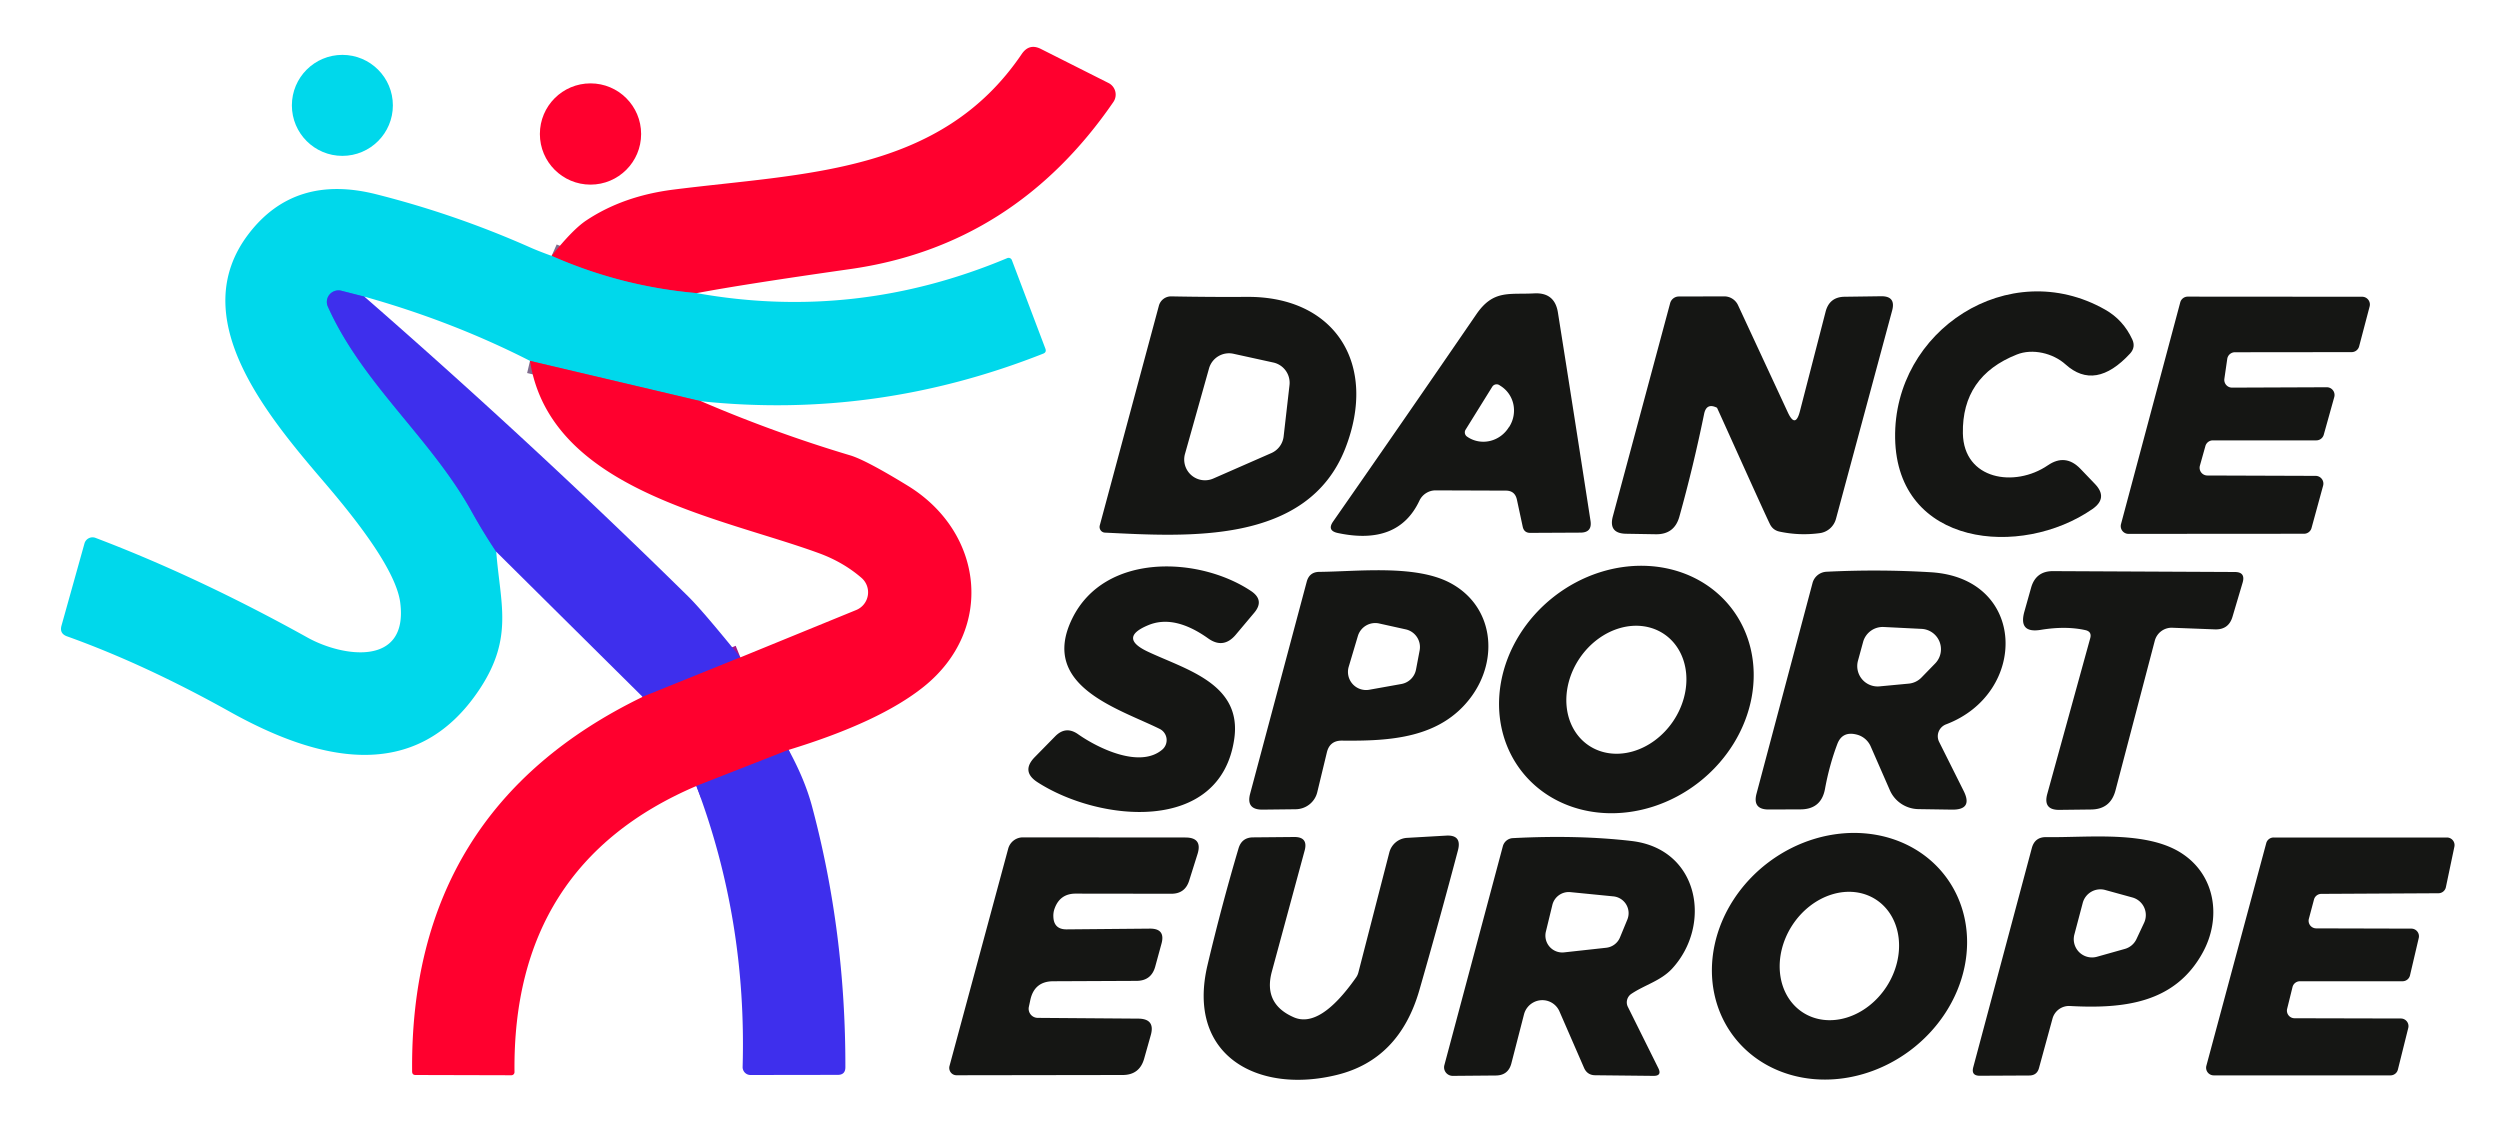 <svg xmlns="http://www.w3.org/2000/svg" viewBox="0.00 0.00 200.00 90.00"><g stroke-width="2.00" fill="none" stroke-linecap="butt"><path stroke="#806c8d" d="  M 55.74 23.45  Q 49.68 22.92 44.13 20.47"></path><path stroke="#806c8d" d="  M 56.09 32.10  L 42.40 28.87"></path><path stroke="#1f84ec" d="  M 29.15 23.73  L 27.31 23.26  A 0.93 0.92 -4.7 0 0 26.23 24.53  C 29.00 30.71 34.45 35.02 37.72 40.90  Q 38.67 42.61 39.70 44.14"></path><path stroke="#9f188e" d="  M 63.09 59.99  L 55.71 62.88"></path><path stroke="#9f188e" d="  M 59.23 52.59  L 51.41 55.75"></path></g><path fill="#ff002e" d="  M 55.74 23.45  Q 49.68 22.92 44.13 20.47  Q 45.82 18.35 46.91 17.63  Q 49.84 15.68 53.86 15.17  C 64.35 13.84 75.24 13.92 81.74 4.32  Q 82.34 3.44 83.28 3.92  L 88.68 6.64  A 1.04 1.04 0.0 0 1 89.07 8.16  Q 81.16 19.67 67.99 21.53  Q 59.42 22.75 55.74 23.45  Z"></path><circle fill="#00d8eb" cx="27.39" cy="8.43" r="4.04"></circle><circle fill="#ff002e" cx="47.24" cy="10.72" r="4.05"></circle><path fill="#00d8eb" d="  M 44.13 20.47  Q 49.68 22.92 55.74 23.45  Q 68.47 25.73 80.58 20.65  A 0.28 0.28 0.0 0 1 80.95 20.81  L 83.63 27.89  Q 83.74 28.18 83.46 28.29  Q 70.11 33.57 56.09 32.10  L 42.40 28.87  Q 36.21 25.71 29.15 23.73  L 27.31 23.26  A 0.93 0.92 -4.7 0 0 26.23 24.53  C 29.00 30.71 34.45 35.02 37.72 40.90  Q 38.67 42.61 39.70 44.14  C 40.02 48.28 41.09 50.98 38.41 55.07  C 33.23 62.96 25.21 60.74 18.41 56.95  Q 11.59 53.14 5.37 50.91  Q 4.74 50.69 4.92 50.05  L 6.76 43.47  A 0.67 0.67 0.0 0 1 7.64 43.03  Q 15.88 46.16 24.61 51.01  C 27.42 52.57 32.67 53.36 32.02 48.22  C 31.67 45.43 27.93 40.91 25.94 38.58  C 21.30 33.16 14.78 25.38 19.90 18.70  Q 23.58 13.90 30.09 15.54  Q 36.40 17.13 42.36 19.77  Q 43.00 20.06 44.13 20.47  Z"></path><path fill="#3e2fed" d="  M 29.15 23.73  Q 42.73 35.58 55.05 47.71  Q 56.20 48.84 59.23 52.59  L 51.41 55.75  L 39.70 44.14  Q 38.67 42.61 37.72 40.90  C 34.45 35.02 29.00 30.71 26.23 24.53  A 0.93 0.92 -4.7 0 1 27.31 23.26  L 29.15 23.73  Z"></path><path fill="#151614" d="  M 157.03 34.67  C 157.10 38.39 161.18 39.03 163.82 37.23  Q 165.23 36.26 166.43 37.50  L 167.59 38.71  Q 168.67 39.83 167.40 40.72  C 161.67 44.69 151.76 43.72 151.61 35.06  C 151.46 26.43 160.71 20.40 168.41 24.77  Q 169.86 25.59 170.58 27.15  Q 170.87 27.77 170.41 28.28  Q 167.62 31.30 165.24 29.15  C 164.24 28.25 162.60 27.86 161.35 28.36  Q 156.95 30.10 157.03 34.67  Z"></path><path fill="#151614" d="  M 120.47 39.25  L 114.85 39.23  A 1.44 1.43 -77.3 0 0 113.55 40.06  Q 111.85 43.67 107.02 42.64  Q 106.14 42.45 106.65 41.72  Q 112.27 33.66 118.11 25.14  C 119.47 23.16 120.71 23.58 122.75 23.47  Q 124.37 23.39 124.63 24.98  Q 125.94 33.23 127.24 41.66  Q 127.39 42.61 126.43 42.61  L 122.42 42.63  Q 121.93 42.63 121.82 42.15  L 121.35 39.96  Q 121.19 39.25 120.47 39.25  Z  M 119.38 30.94  L 117.25 34.37  A 0.41 0.41 0.0 0 0 117.38 34.94  L 117.47 35.00  A 2.39 2.32 -58.1 0 0 120.70 34.19  L 120.75 34.13  A 2.39 2.32 -58.1 0 0 120.04 30.87  L 119.95 30.81  A 0.41 0.41 0.0 0 0 119.38 30.94  Z"></path><path fill="#151614" d="  M 107.62 35.88  C 104.58 43.62 94.92 42.92 88.39 42.61  A 0.46 0.45 -81.1 0 1 87.98 42.04  L 92.71 24.46  A 1.01 1.01 0.0 0 1 93.70 23.71  Q 96.77 23.77 99.76 23.75  C 106.80 23.70 110.26 29.13 107.62 35.88  Z  M 94.80 36.31  A 1.66 1.66 0.0 0 0 97.07 38.28  L 101.70 36.25  A 1.66 1.66 0.0 0 0 102.69 34.92  L 103.16 30.81  A 1.66 1.66 0.0 0 0 101.86 29.00  L 98.67 28.30  A 1.66 1.66 0.0 0 0 96.72 29.48  L 94.80 36.31  Z"></path><path fill="#151614" d="  M 137.36 32.62  Q 136.52 32.20 136.33 33.11  Q 135.47 37.32 134.35 41.33  Q 133.95 42.77 132.45 42.74  L 130.07 42.70  Q 128.66 42.67 129.03 41.30  L 133.61 24.26  A 0.72 0.72 0.0 0 1 134.31 23.72  L 137.94 23.71  A 1.22 1.21 77.3 0 1 139.04 24.41  L 143.03 33.00  Q 143.63 34.29 143.99 32.91  L 146.05 24.93  Q 146.36 23.75 147.58 23.74  L 150.48 23.70  Q 151.69 23.68 151.37 24.85  L 146.88 41.50  A 1.57 1.55 -86.2 0 1 145.59 42.65  Q 143.97 42.87 142.37 42.53  Q 141.84 42.42 141.60 41.94  C 141.19 41.13 137.38 32.63 137.36 32.62  Z"></path><path fill="#151614" d="  M 176.59 38.04  L 185.26 38.07  A 0.62 0.62 0.0 0 1 185.85 38.85  L 184.92 42.25  A 0.62 0.62 0.0 0 1 184.32 42.70  L 170.28 42.71  A 0.62 0.62 0.0 0 1 169.68 41.93  L 174.42 24.19  A 0.62 0.62 0.0 0 1 175.02 23.73  L 188.98 23.74  A 0.62 0.62 0.0 0 1 189.57 24.52  L 188.73 27.71  A 0.62 0.62 0.0 0 1 188.13 28.17  L 178.80 28.18  A 0.62 0.62 0.0 0 0 178.18 28.71  L 177.95 30.30  A 0.62 0.62 0.0 0 0 178.57 31.01  L 186.14 30.98  A 0.62 0.62 0.0 0 1 186.74 31.77  L 185.90 34.78  A 0.62 0.62 0.0 0 1 185.30 35.23  L 177.02 35.23  A 0.62 0.62 0.0 0 0 176.43 35.69  L 175.99 37.26  A 0.62 0.62 0.0 0 0 176.59 38.04  Z"></path><path fill="#ff002e" d="  M 42.40 28.87  L 56.09 32.10  Q 61.99 34.63 68.02 36.43  Q 69.28 36.81 72.64 38.87  C 78.69 42.59 79.59 50.35 73.92 54.92  Q 70.39 57.76 63.09 59.99  L 55.71 62.88  Q 40.98 69.17 41.16 85.77  A 0.25 0.25 0.0 0 1 40.91 86.02  L 33.24 86.00  Q 32.98 86.00 32.97 85.73  Q 32.77 64.79 51.41 55.75  L 59.23 52.59  L 68.50 48.80  A 1.53 1.53 0.0 0 0 68.92 46.23  Q 67.45 44.96 65.50 44.25  C 57.61 41.36 44.00 39.20 42.40 28.87  Z"></path><path fill="#151614" d="  M 92.98 59.97  A 1.00 1.00 0.0 0 0 92.77 58.31  C 89.50 56.69 83.14 54.89 85.77 49.50  C 88.36 44.18 95.93 44.51 100.08 47.28  Q 101.19 48.02 100.33 49.03  L 98.85 50.79  Q 97.87 51.94 96.65 51.07  Q 93.95 49.15 91.87 50.01  Q 89.45 51.01 91.82 52.13  C 94.87 53.57 99.38 54.69 98.74 59.11  C 97.64 66.75 87.95 65.76 83.02 62.59  Q 81.65 61.72 82.79 60.56  L 84.41 58.91  Q 85.26 58.04 86.25 58.74  C 87.86 59.87 91.19 61.49 92.98 59.97  Z"></path><path fill="#151614" d="  M 138.475 48.601  A 10.63 9.42 -38.1 0 1 135.923 62.573  A 10.63 9.42 -38.1 0 1 121.745 61.719  A 10.63 9.42 -38.1 0 1 124.297 47.747  A 10.63 9.42 -38.1 0 1 138.475 48.601  Z  M 127.078 59.624  A 5.38 4.51 124.3 0 0 133.836 57.721  A 5.38 4.51 124.3 0 0 133.142 50.736  A 5.38 4.51 124.3 0 0 126.384 52.639  A 5.38 4.51 124.3 0 0 127.078 59.624  Z"></path><path fill="#151614" d="  M 106.15 60.19  L 105.38 63.38  A 1.80 1.78 6.6 0 1 103.65 64.74  L 101.00 64.77  Q 99.67 64.78 100.01 63.50  L 104.54 46.53  Q 104.75 45.76 105.54 45.75  C 108.61 45.72 113.19 45.16 115.97 46.61  C 119.48 48.44 119.95 52.71 117.68 55.77  C 115.22 59.08 111.19 59.29 107.36 59.25  Q 106.38 59.24 106.15 60.19  Z  M 110.34 49.88  A 1.45 1.45 0.0 0 0 108.63 50.88  L 107.90 53.33  A 1.45 1.45 0.0 0 0 109.54 55.18  L 112.11 54.72  A 1.45 1.45 0.0 0 0 113.28 53.57  L 113.57 52.04  A 1.45 1.45 0.0 0 0 112.46 50.35  L 110.34 49.88  Z"></path><path fill="#151614" d="  M 155.13 59.35  L 157.09 63.27  Q 157.86 64.80 156.14 64.77  L 153.47 64.73  A 2.55 2.52 -11.2 0 1 151.19 63.22  L 149.65 59.70  A 1.68 1.65 85.5 0 0 148.59 58.78  Q 147.40 58.45 146.99 59.51  Q 146.35 61.20 146.00 63.11  Q 145.70 64.75 144.03 64.75  L 141.49 64.76  Q 140.19 64.76 140.52 63.50  L 145.00 46.65  A 1.22 1.21 5.5 0 1 146.11 45.74  Q 150.30 45.53 154.47 45.78  C 162.16 46.25 162.28 55.45 155.68 57.95  A 1.02 1.01 -23.7 0 0 155.13 59.35  Z  M 152.70 54.69  A 1.63 1.63 0.0 0 0 153.72 54.20  L 154.82 53.07  A 1.63 1.63 0.0 0 0 153.72 50.31  L 150.71 50.16  A 1.63 1.63 0.0 0 0 149.05 51.35  L 148.64 52.85  A 1.63 1.63 0.0 0 0 150.36 54.91  L 152.70 54.69  Z"></path><path fill="#151614" d="  M 166.83 50.41  Q 165.25 50.06 163.25 50.39  Q 161.46 50.68 161.95 48.93  L 162.49 47.01  Q 162.87 45.68 164.25 45.69  L 178.78 45.76  Q 179.66 45.76 179.41 46.61  L 178.60 49.34  Q 178.29 50.39 177.19 50.35  L 173.79 50.22  A 1.40 1.39 -81.6 0 0 172.38 51.27  L 169.24 63.23  Q 168.84 64.75 167.28 64.76  L 164.76 64.79  Q 163.43 64.81 163.78 63.52  L 167.22 51.05  Q 167.36 50.53 166.83 50.41  Z"></path><path fill="#3e2fed" d="  M 63.09 59.99  Q 64.39 62.37 64.96 64.50  Q 67.65 74.55 67.63 85.38  Q 67.63 85.99 67.02 85.99  L 60.04 86.00  A 0.63 0.63 0.0 0 1 59.41 85.35  Q 59.75 73.57 55.71 62.88  L 63.09 59.99  Z"></path><path fill="#151614" d="  M 108.47 78.22  A 1.24 1.22 71.0 0 0 108.67 77.80  L 111.15 68.18  A 1.56 1.55 -84.2 0 1 112.55 67.03  L 115.68 66.85  Q 116.96 66.77 116.64 68.01  Q 115.17 73.57 113.55 79.21  Q 111.95 84.76 106.96 85.99  C 100.68 87.54 94.88 84.50 96.60 77.21  Q 97.73 72.44 99.08 67.88  Q 99.34 66.99 100.26 66.99  L 103.53 66.96  Q 104.67 66.95 104.37 68.05  L 101.75 77.72  Q 101.04 80.32 103.52 81.39  Q 105.61 82.28 108.47 78.22  Z"></path><path fill="#151614" d="  M 155.675 70.153  A 10.62 9.42 -36.7 0 1 152.79 84.053  A 10.62 9.42 -36.7 0 1 138.645 82.847  A 10.62 9.42 -36.7 0 1 141.53 68.947  A 10.62 9.42 -36.7 0 1 155.675 70.153  Z  M 144.228 80.997  A 5.38 4.50 122.9 0 0 150.928 78.924  A 5.38 4.50 122.9 0 0 150.072 71.963  A 5.38 4.50 122.9 0 0 143.372 74.036  A 5.38 4.50 122.9 0 0 144.228 80.997  Z"></path><path fill="#151614" d="  M 83.02 81.43  L 91.06 81.49  Q 92.44 81.50 92.06 82.82  L 91.53 84.70  Q 91.16 86.00 89.81 86.00  L 76.52 86.02  A 0.59 0.58 -82.4 0 1 75.96 85.28  L 80.66 67.88  A 1.22 1.21 -82.1 0 1 81.83 66.99  L 94.83 67.00  Q 96.22 67.00 95.80 68.33  L 95.13 70.46  Q 94.80 71.50 93.71 71.50  L 86.07 71.49  Q 84.82 71.48 84.38 72.65  Q 84.25 72.99 84.27 73.35  Q 84.31 74.35 85.32 74.35  L 91.99 74.29  Q 93.25 74.28 92.92 75.49  L 92.42 77.32  Q 92.11 78.46 90.93 78.47  L 84.27 78.50  Q 82.76 78.50 82.43 79.98  L 82.31 80.54  A 0.73 0.73 0.0 0 0 83.02 81.43  Z"></path><path fill="#151614" d="  M 130.23 80.55  L 132.67 85.46  Q 132.97 86.07 132.29 86.07  L 127.63 86.02  Q 126.98 86.02 126.72 85.42  L 124.76 80.92  A 1.51 1.50 -49.5 0 0 121.92 81.15  L 120.91 85.07  Q 120.66 86.03 119.67 86.04  L 116.22 86.07  A 0.69 0.68 7.3 0 1 115.55 85.21  L 120.23 67.69  A 0.88 0.87 -83.5 0 1 121.03 67.05  Q 126.24 66.78 130.53 67.28  C 135.96 67.92 136.97 74.01 133.77 77.49  C 132.86 78.47 131.60 78.78 130.52 79.50  A 0.82 0.81 -29.9 0 0 130.23 80.55  Z  M 123.67 74.53  A 1.35 1.35 0.0 0 0 125.13 76.19  L 128.50 75.82  A 1.35 1.35 0.0 0 0 129.60 74.99  L 130.19 73.56  A 1.35 1.35 0.0 0 0 129.07 71.71  L 125.63 71.37  A 1.35 1.35 0.0 0 0 124.19 72.39  L 123.67 74.53  Z"></path><path fill="#151614" d="  M 165.60 80.48  A 1.37 1.37 0.0 0 0 164.20 81.49  L 163.12 85.44  Q 162.96 86.04 162.33 86.04  L 158.38 86.06  Q 157.68 86.06 157.86 85.38  L 162.55 67.83  Q 162.79 66.96 163.69 66.97  C 167.08 67.02 171.78 66.42 174.59 68.30  C 177.28 70.09 177.71 73.50 176.21 76.22  C 174.01 80.22 169.99 80.72 165.60 80.48  Z  M 165.95 74.76  A 1.46 1.46 0.0 0 0 167.76 76.54  L 170.00 75.91  A 1.46 1.46 0.0 0 0 170.92 75.12  L 171.53 73.82  A 1.46 1.46 0.0 0 0 170.60 71.80  L 168.42 71.20  A 1.46 1.46 0.0 0 0 166.62 72.23  L 165.95 74.76  Z"></path><path fill="#151614" d="  M 183.56 81.46  L 192.07 81.48  A 0.61 0.61 0.0 0 1 192.66 82.24  L 191.83 85.57  A 0.61 0.61 0.0 0 1 191.23 86.03  L 177.10 86.03  A 0.61 0.61 0.0 0 1 176.51 85.26  L 181.30 67.45  A 0.61 0.61 0.0 0 1 181.89 67.00  L 195.76 67.00  A 0.61 0.61 0.0 0 1 196.35 67.74  L 195.67 70.98  A 0.61 0.61 0.0 0 1 195.08 71.46  L 185.71 71.51  A 0.61 0.61 0.0 0 0 185.12 71.96  L 184.71 73.50  A 0.61 0.61 0.0 0 0 185.29 74.27  L 192.91 74.29  A 0.61 0.61 0.0 0 1 193.50 75.04  L 192.80 78.03  A 0.61 0.61 0.0 0 1 192.21 78.50  L 183.99 78.50  A 0.61 0.61 0.0 0 0 183.40 78.97  L 182.97 80.71  A 0.61 0.61 0.0 0 0 183.56 81.46  Z"></path></svg>